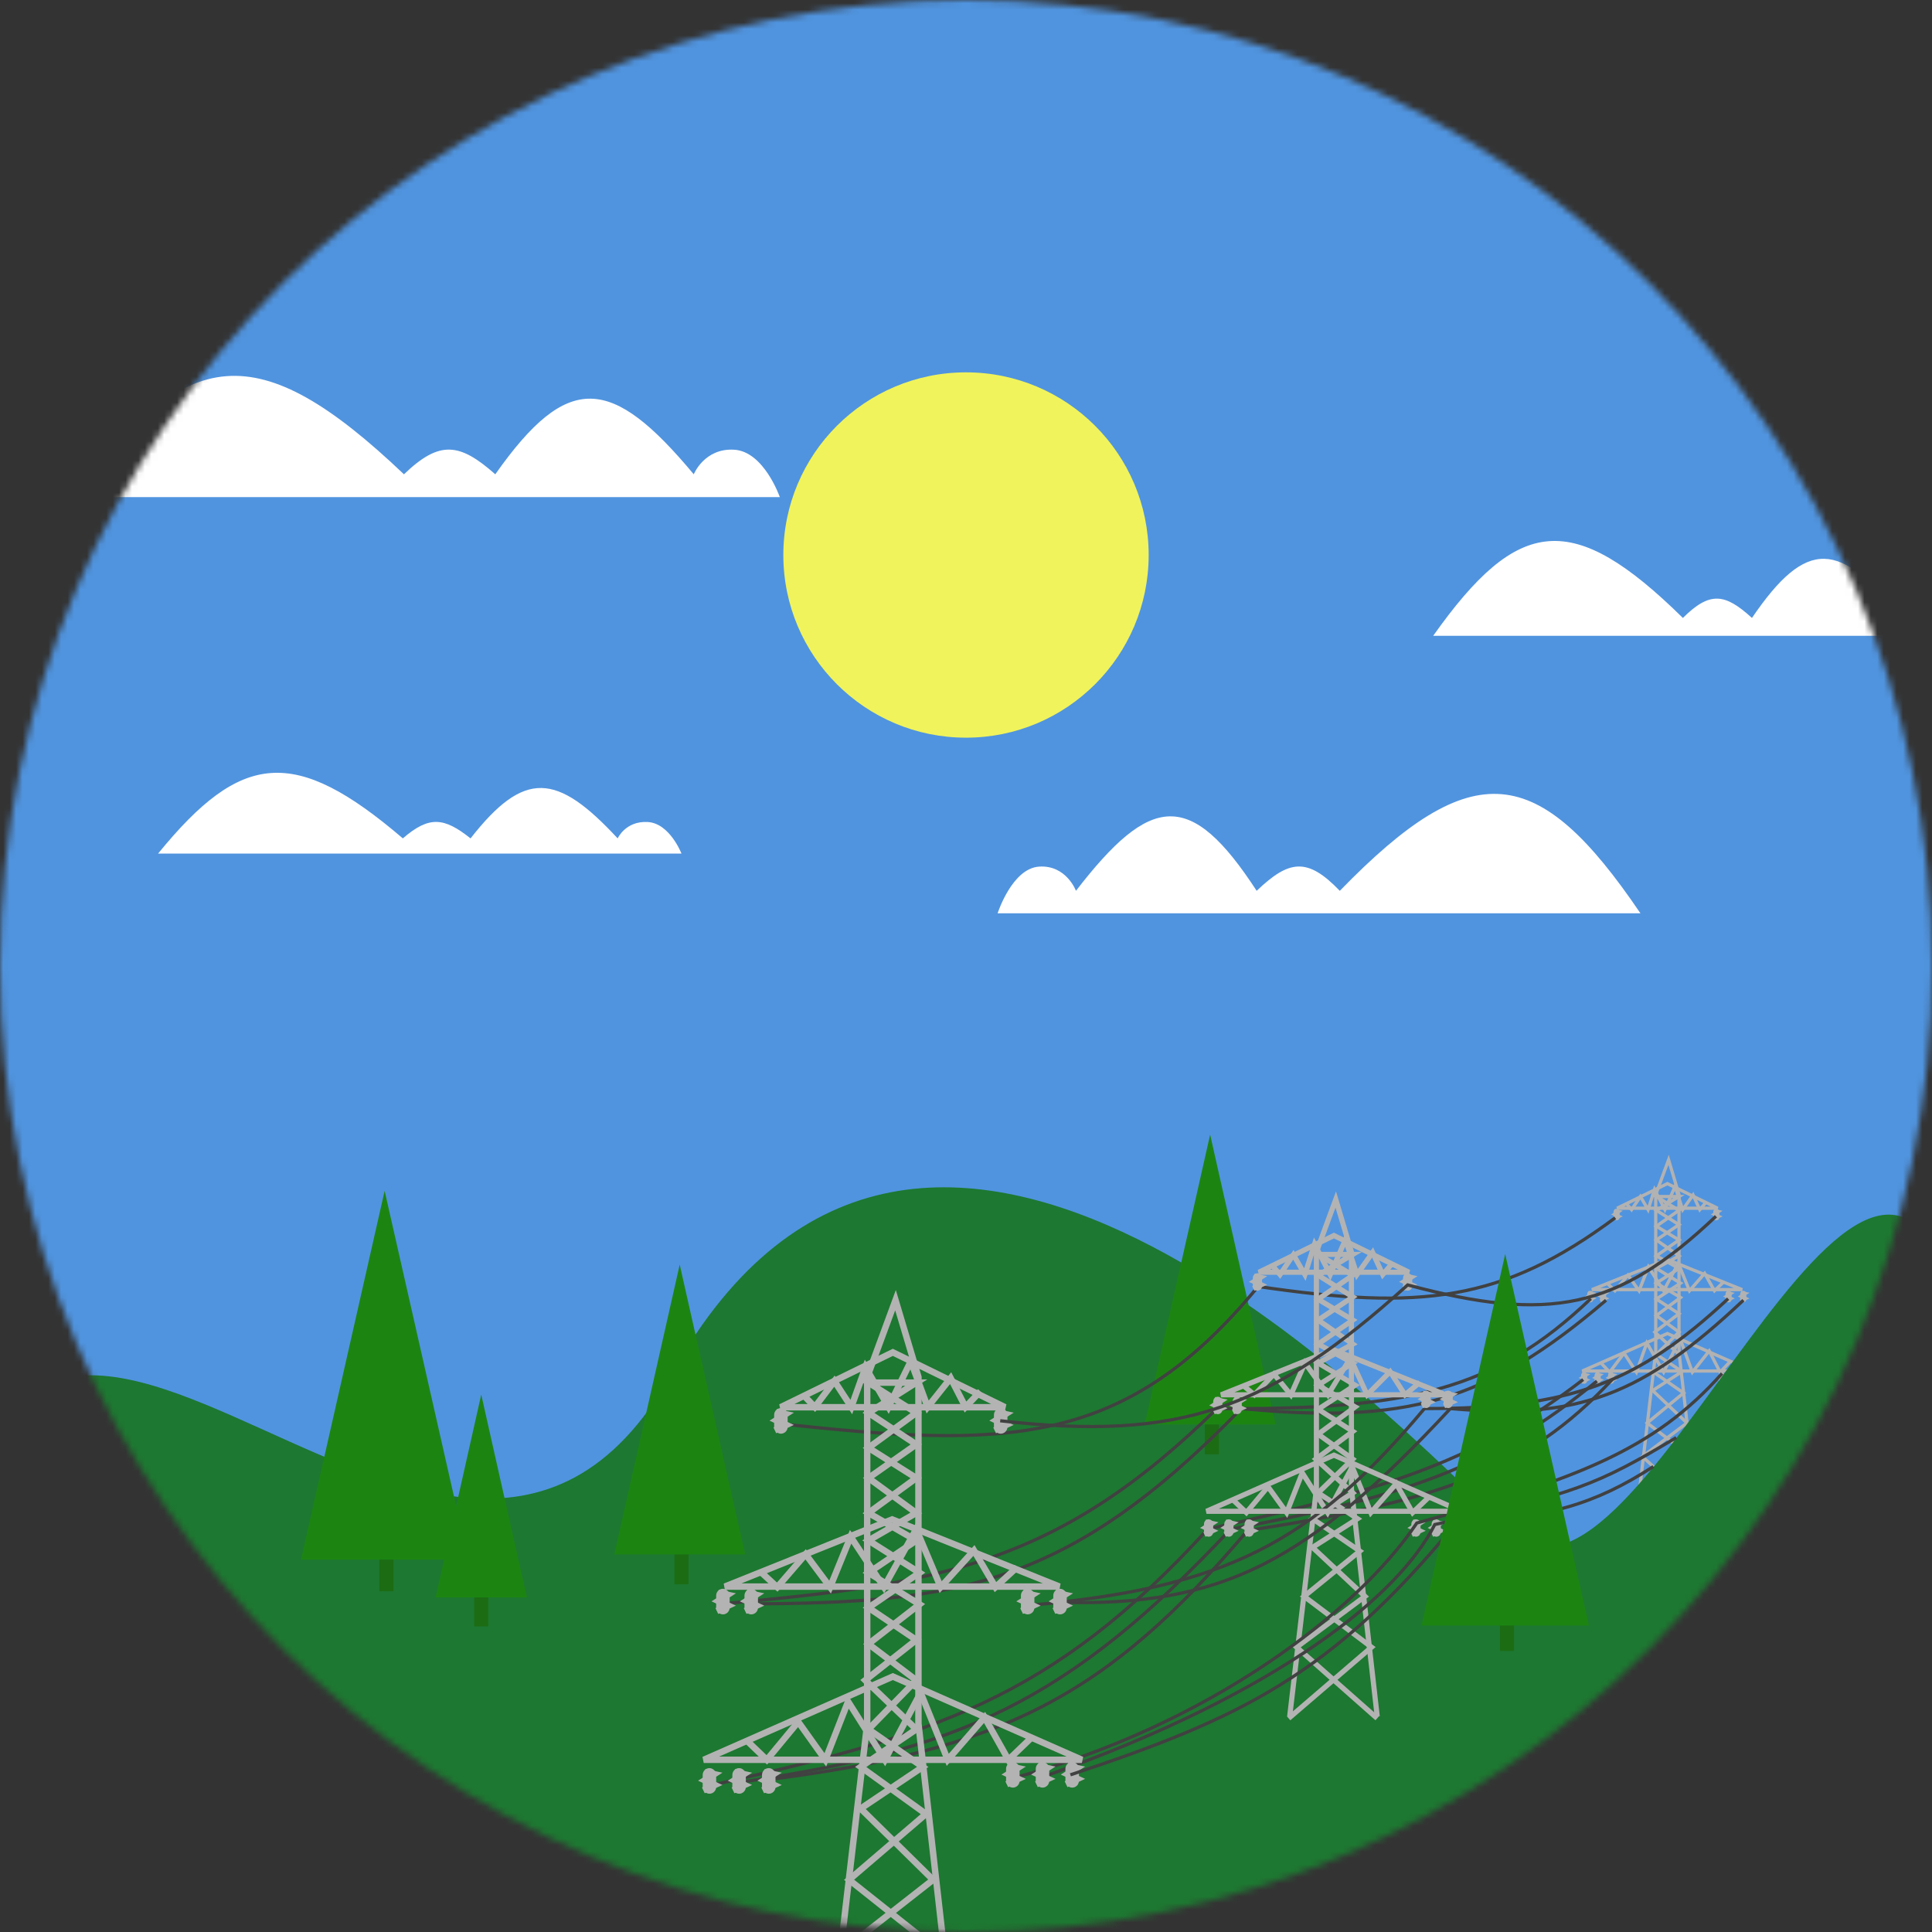 <svg width="300" height="300" viewBox="0 0 300 300" fill="none" xmlns="http://www.w3.org/2000/svg">
<rect x="0" y="0" width="300" height="300" fill="#333333" stroke="none"/>
<mask id="mask0_36_253" style="mask-type:alpha" maskUnits="userSpaceOnUse" x="0" y="0" width="300" height="300">
<circle cx="150" cy="150" r="150" fill="#0E1F32"/>
</mask>
<g mask="url(#mask0_36_253)">
<rect x="-9.818" y="-7.636" width="313.636" height="260.182" fill="#5094DF"/>
<path d="M105.818 132.545H24.546C37.463 116.707 45.737 115.805 62.554 130.183C66.659 126.637 68.961 126.923 73.067 130.183C81.435 119.501 86.464 120.007 95.912 130.183C95.912 130.183 97.125 127.458 100.562 127.64C103.999 127.821 105.818 132.545 105.818 132.545Z" fill="white"/>
<path d="M154.909 141.818H254.727C238.862 118.405 228.7 117.071 208.046 138.326C203.004 133.084 200.177 133.507 195.134 138.326C184.856 122.536 178.68 123.283 167.076 138.326C167.076 138.326 165.586 134.298 161.365 134.566C157.144 134.834 154.909 141.818 154.909 141.818Z" fill="white"/>
<path d="M305.455 98.727H222.546C235.723 80.134 244.164 79.075 261.319 95.954C265.507 91.791 267.855 92.127 272.043 95.954C280.581 83.415 285.71 84.008 295.349 95.954C295.349 95.954 296.586 92.755 300.092 92.968C303.598 93.181 305.455 98.727 305.455 98.727Z" fill="white"/>
<circle cx="150" cy="86.182" r="28.364" fill="#F0F35B"/>
<path d="M121.091 77.194H11.455C28.88 53.421 40.041 52.067 62.727 73.649C68.266 68.325 71.371 68.755 76.909 73.649C88.199 57.615 94.982 58.373 107.727 73.649C107.727 73.649 109.364 69.558 114 69.83C118.636 70.103 121.091 77.194 121.091 77.194Z" fill="white"/>
<path d="M254.346 233.405L257.102 209.934V185.512L259.098 180.095L260.713 185.512V209.934L263.374 233.405" stroke="#B2B2B2" stroke-width="0.5"/>
<path d="M263.184 233.5L255.011 226.183L261.948 220.957L256.627 215.92L261.188 212.974L257.197 210.314L260.713 206.845L257.197 204.279L260.951 201.476L257.197 199.243L260.713 196.962L257.197 195.014L260.713 192.543L257.197 190.405L260.713 187.935L257.197 185.796H260.713L257.197 187.935L260.713 190.168L257.197 192.543L260.713 195.014L257.197 196.962L260.951 199.243L257.197 201.714L260.713 203.994L256.96 206.845L260.713 210.314L256.627 212.974L261.426 216.3L255.772 220.957L262.614 226.183L254.204 233.5" stroke="#B2B2B2" stroke-width="0.5"/>
<path d="M251.1 187.613L258.908 183.794L266.716 187.613H251.1Z" stroke="#B2B2B2" stroke-width="0.5"/>
<path d="M252.541 186.89L253.349 187.84L254.726 185.797L255.914 187.84L256.912 184.704L258.528 187.84L260.096 184.229L261.283 187.84L262.899 185.559L263.944 187.84L264.989 186.604" stroke="#B2B2B2" stroke-width="0.5"/>
<path d="M247.192 200.252L258.86 195.569L270.528 200.252H247.192Z" stroke="#B2B2B2" stroke-width="0.5"/>
<path d="M249.595 199.305L250.773 200.431L252.782 198.011L254.514 200.431L255.968 196.717L258.324 200.431L260.61 196.155L262.342 200.431L264.697 197.73L266.221 200.431L267.745 198.968" stroke="#B2B2B2" stroke-width="0.5"/>
<path d="M245.694 212.891L258.908 207.071L272.122 212.891H245.694Z" stroke="#B2B2B2" stroke-width="0.5"/>
<path d="M248.645 211.694L249.952 213.07L252.182 210.112L254.104 213.07L255.719 208.531L258.333 213.07L260.871 207.843L262.793 213.07L265.407 209.769L267.099 213.07L268.791 211.282" stroke="#B2B2B2" stroke-width="0.5"/>
<rect x="250.783" y="187.935" width="0.475" height="1.33" rx="0.238" stroke="#B2B2B2" stroke-width="0.475"/>
<path d="M250.593 189.265L251.4 188.885L250.688 188.553L251.353 188.125L250.688 187.982" stroke="#B2B2B2" stroke-width="0.5"/>
<rect x="246.697" y="200.668" width="0.475" height="1.33" rx="0.238" stroke="#B2B2B2" stroke-width="0.475"/>
<path d="M246.507 201.999L247.314 201.619L246.602 201.286L247.267 200.858L246.602 200.716" stroke="#B2B2B2" stroke-width="0.5"/>
<rect x="245.746" y="213.307" width="0.475" height="1.33" rx="0.238" stroke="#B2B2B2" stroke-width="0.475"/>
<path d="M245.556 214.637L246.364 214.257L245.651 213.925L246.316 213.497L245.651 213.354" stroke="#B2B2B2" stroke-width="0.5"/>
<rect x="247.837" y="213.307" width="0.475" height="1.33" rx="0.238" stroke="#B2B2B2" stroke-width="0.475"/>
<path d="M247.647 214.637L248.455 214.257L247.742 213.925L248.407 213.497L247.742 213.354" stroke="#B2B2B2" stroke-width="0.5"/>
<rect x="249.928" y="213.307" width="0.475" height="1.33" rx="0.238" stroke="#B2B2B2" stroke-width="0.475"/>
<path d="M249.738 214.637L250.545 214.257L249.833 213.925L250.498 213.497L249.833 213.354" stroke="#B2B2B2" stroke-width="0.5"/>
<rect x="267.128" y="213.307" width="0.475" height="1.33" rx="0.238" stroke="#B2B2B2" stroke-width="0.475"/>
<path d="M266.937 214.637L267.745 214.257L267.033 213.925L267.698 213.497L267.033 213.354" stroke="#B2B2B2" stroke-width="0.5"/>
<rect x="269.218" y="213.307" width="0.475" height="1.33" rx="0.238" stroke="#B2B2B2" stroke-width="0.475"/>
<path d="M269.028 214.637L269.836 214.257L269.123 213.925L269.788 213.497L269.123 213.354" stroke="#B2B2B2" stroke-width="0.5"/>
<rect x="271.309" y="213.307" width="0.475" height="1.33" rx="0.238" stroke="#B2B2B2" stroke-width="0.475"/>
<path d="M271.119 214.637L271.926 214.257L271.214 213.925L271.879 213.497L271.214 213.354" stroke="#B2B2B2" stroke-width="0.5"/>
<rect x="248.692" y="200.668" width="0.475" height="1.33" rx="0.238" stroke="#B2B2B2" stroke-width="0.475"/>
<path d="M248.502 201.999L249.31 201.619L248.597 201.286L249.262 200.858L248.597 200.716" stroke="#B2B2B2" stroke-width="0.5"/>
<rect x="270.454" y="200.668" width="0.475" height="1.33" rx="0.238" stroke="#B2B2B2" stroke-width="0.475"/>
<path d="M270.263 201.999L271.071 201.619L270.358 201.286L271.024 200.858L270.358 200.716" stroke="#B2B2B2" stroke-width="0.5"/>
<rect x="268.173" y="200.668" width="0.475" height="1.33" rx="0.238" stroke="#B2B2B2" stroke-width="0.475"/>
<path d="M267.983 201.999L268.791 201.619L268.078 201.286L268.743 200.858L268.078 200.716" stroke="#B2B2B2" stroke-width="0.5"/>
<rect x="266.272" y="187.935" width="0.475" height="1.33" rx="0.238" stroke="#B2B2B2" stroke-width="0.475"/>
<path d="M266.082 189.265L266.89 188.885L266.177 188.552L266.842 188.125L266.177 187.982" stroke="#B2B2B2" stroke-width="0.5"/>
<path d="M104.337 213.218C68.033 278.135 -3.206 150.752 -9.419 259.396C-10.317 275.101 -9.419 300 -9.419 300H304.39C304.39 300 312.922 235.026 304.39 203.665C289.903 150.416 254.703 257.007 234.764 237.899C214.824 218.792 143.102 143.901 104.337 213.218Z" fill="#1D7831"/>
<rect x="73.636" y="247.636" width="2.182" height="4.909" fill="#1C6C14"/>
<path d="M74.727 216.546L81.813 248.046H67.642L74.727 216.546Z" fill="#1C8512"/>
<rect x="104.727" y="241.091" width="2.182" height="4.909" fill="#1C6C14"/>
<path d="M105.545 196.364L115.702 241.364H95.389L105.545 196.364Z" fill="#1C8512"/>
<rect x="187.091" y="220.909" width="2.182" height="4.909" fill="#1C6C14"/>
<path d="M187.909 176.182L198.065 221.182H177.753L187.909 176.182Z" fill="#1C8512"/>
<path d="M59.727 184.909L72.718 242.182H46.737L59.727 184.909Z" fill="#1C8512"/>
<rect x="58.909" y="242.182" width="2.182" height="4.909" fill="#1C6C14"/>
<path d="M110.287 277.251C144.639 269.523 163.285 264.044 187.538 237.441C215.966 231.192 229.712 226.596 245.832 214.218" stroke="#414141" stroke-width="0.5"/>
<path d="M114.79 276.777C148.435 271.792 165.679 264.629 191.093 237.441C218.606 232.308 231.745 227.774 247.965 214.455" stroke="#414141" stroke-width="0.5"/>
<path d="M119.529 276.303C155.717 271.71 171.992 263.311 193.7 237.678C223.203 233.043 236.821 228.652 250.335 214.218" stroke="#414141" stroke-width="0.5"/>
<path d="M121.188 221.09C155.893 224.812 174.5 225.111 195.358 199.763C220.665 203.5 233.254 202.136 250.809 189.1" stroke="#414141" stroke-width="0.5"/>
<path d="M111.946 249.053C145.795 246.007 164.226 243.023 188.96 218.721C218.596 218.944 232.057 215.95 247.017 201.659" stroke="#414141" stroke-width="0.5"/>
<path d="M116.685 249.052C148.509 248.879 165.921 246.408 192.752 218.72C218.119 221.134 230.686 217.908 249.387 201.896" stroke="#414141" stroke-width="0.5"/>
<path d="M200.261 266.533L204.411 231.188V194.413L207.416 186.256L209.849 194.413V231.188L213.855 266.533" stroke="#B3B3B3" stroke-width="0.8"/>
<path d="M213.842 266.825L201.334 255.775L211.951 247.883L203.806 240.277L210.787 235.829L204.679 231.811L210.06 226.573L204.679 222.698L210.424 218.465L204.679 215.093L210.06 211.649L204.679 208.707L210.06 204.976L204.679 201.747L210.06 198.016L204.679 194.787H210.06L204.679 198.016L210.06 201.388L204.679 204.976L210.06 208.707L204.679 211.649L210.424 215.093L204.679 218.824L210.06 222.268L204.315 226.573L210.06 231.811L203.806 235.829L211.151 240.851L202.497 247.883L212.969 255.775L200.098 266.825" stroke="#B3B3B3" stroke-width="0.8"/>
<path d="M195.474 197.554L207.13 191.853L218.786 197.554H195.474Z" stroke="#B3B3B3" stroke-width="0.8"/>
<path d="M197.542 196.488L198.759 197.919L200.834 194.842L202.622 197.919L204.125 193.196L206.558 197.919L208.919 192.481L210.707 197.919L213.14 194.484L214.714 197.919L216.288 196.058" stroke="#B3B3B3" stroke-width="0.8"/>
<path d="M189.611 216.586L207.058 209.583L224.506 216.586H189.611Z" stroke="#B3B3B3" stroke-width="0.8"/>
<path d="M192.989 215.091L194.772 216.588L197.815 213.37L200.438 216.588L202.641 211.649L206.208 216.588L209.67 210.901L212.293 216.588L215.86 212.996L218.169 216.588L220.477 214.642" stroke="#B3B3B3" stroke-width="0.8"/>
<path d="M191.567 233.008L193.535 234.879L196.892 230.857L199.786 234.879L202.218 228.705L206.154 234.879L209.974 227.77L212.868 234.879L216.805 230.389L219.352 234.879L221.899 232.447" stroke="#B3B3B3" stroke-width="0.8"/>
<rect x="194.895" y="198.062" width="0.715" height="2.003" rx="0.358" stroke="#B3B3B3" stroke-width="0.715"/>
<path d="M194.609 200.065L195.825 199.493L194.752 198.992L195.754 198.348L194.752 198.133" stroke="#B3B3B3" stroke-width="0.8"/>
<rect x="188.742" y="217.236" width="0.715" height="2.003" rx="0.358" stroke="#B3B3B3" stroke-width="0.715"/>
<path d="M188.456 219.24L189.672 218.668L188.599 218.167L189.601 217.523L188.599 217.308" stroke="#B3B3B3" stroke-width="0.8"/>
<rect x="187.311" y="236.268" width="0.715" height="2.003" rx="0.358" stroke="#B3B3B3" stroke-width="0.715"/>
<path d="M187.025 238.272L188.241 237.699L187.168 237.199L188.17 236.555L187.168 236.34" stroke="#B3B3B3" stroke-width="0.8"/>
<rect x="190.459" y="236.268" width="0.715" height="2.003" rx="0.358" stroke="#B3B3B3" stroke-width="0.715"/>
<path d="M190.173 238.272L191.389 237.699L190.316 237.199L191.318 236.555L190.316 236.34" stroke="#B3B3B3" stroke-width="0.8"/>
<rect x="193.607" y="236.268" width="0.715" height="2.003" rx="0.358" stroke="#B3B3B3" stroke-width="0.715"/>
<path d="M193.321 238.272L194.538 237.699L193.464 237.199L194.466 236.555L193.464 236.34" stroke="#B3B3B3" stroke-width="0.8"/>
<rect x="219.508" y="236.268" width="0.715" height="2.003" rx="0.358" stroke="#B3B3B3" stroke-width="0.715"/>
<path d="M219.222 238.272L220.438 237.699L219.365 237.199L220.366 236.555L219.365 236.34" stroke="#B3B3B3" stroke-width="0.8"/>
<rect x="222.656" y="236.268" width="0.715" height="2.003" rx="0.358" stroke="#B3B3B3" stroke-width="0.715"/>
<path d="M222.37 238.272L223.586 237.699L222.513 237.199L223.514 236.555L222.513 236.34" stroke="#B3B3B3" stroke-width="0.8"/>
<rect x="225.804" y="236.268" width="0.715" height="2.003" rx="0.358" stroke="#B3B3B3" stroke-width="0.715"/>
<path d="M225.518 238.272L226.734 237.699L225.661 237.199L226.662 236.555L225.661 236.34" stroke="#B3B3B3" stroke-width="0.8"/>
<rect x="191.747" y="217.236" width="0.715" height="2.003" rx="0.358" stroke="#B3B3B3" stroke-width="0.715"/>
<path d="M191.461 219.24L192.677 218.668L191.604 218.167L192.606 217.523L191.604 217.308" stroke="#B3B3B3" stroke-width="0.8"/>
<rect x="218.22" y="198.062" width="0.715" height="2.003" rx="0.358" stroke="#B3B3B3" stroke-width="0.715"/>
<path d="M217.934 200.065L219.15 199.493L218.077 198.992L219.078 198.348L218.077 198.133" stroke="#B3B3B3" stroke-width="0.8"/>
<path d="M159.576 249.29C190.339 246.589 203.639 239.635 221.188 218.721C243.875 218.746 254.143 214.862 268.344 201.659" stroke="#414141" stroke-width="0.5"/>
<path d="M164.79 248.815C189.652 249.426 202.882 242.76 225.216 218.72C245.184 220.523 255.084 216.608 270.714 201.896" stroke="#414141" stroke-width="0.5"/>
<path d="M128.585 319.36L134.657 267.642V213.831L139.054 201.896L142.614 213.831V267.642L148.477 319.36" stroke="#B3B3B3"/>
<path d="M147.491 319.432L130.239 303.366L144.883 291.891L133.649 280.833L143.278 274.365L134.853 268.523L142.275 260.907L134.853 255.274L142.777 249.119L134.853 244.216L142.275 239.208L134.853 234.931L142.275 229.506L134.853 224.812L142.275 219.387L134.853 214.692H142.275L134.853 219.387L142.275 224.29L134.853 229.506L142.275 234.931L134.853 239.208L142.777 244.216L134.853 249.64L142.275 254.648L134.351 260.907L142.275 268.523L133.649 274.365L143.78 281.667L131.844 291.891L146.287 303.366L128.534 319.432" stroke="#B3B3B3"/>
<path d="M121.212 218.513L138.636 209.99L156.059 218.513H121.212Z" stroke="#B3B3B3"/>
<path d="M124.742 216.613L126.526 218.484L129.568 214.462L132.191 218.484L134.395 212.31L137.962 218.484L141.424 211.375L144.047 218.484L147.614 213.994L149.922 218.484L152.23 216.052" stroke="#B3B3B3"/>
<path d="M112.559 246.361L138.531 235.936L164.503 246.361H112.559Z" stroke="#B3B3B3"/>
<path d="M118.107 244.076L120.69 246.446L125.097 241.351L128.895 246.446L132.086 238.626L137.253 246.446L142.267 237.441L146.066 246.446L151.232 240.758L154.575 246.446L157.918 243.365" stroke="#B3B3B3"/>
<path d="M116.211 270.524L119.071 273.267L123.95 267.368L128.156 273.267L131.688 264.213L137.408 273.267L142.96 262.841L147.165 273.267L152.885 266.682L156.586 273.267L160.287 269.7" stroke="#B3B3B3"/>
<rect x="120.71" y="219.147" width="1.094" height="2.978" rx="0.547" stroke="#B3B3B3"/>
<path d="M120.314 222.102L122.094 221.264L120.524 220.531L121.989 219.589L120.524 219.275" stroke="#B3B3B3"/>
<rect x="111.706" y="247.204" width="1.094" height="2.978" rx="0.547" stroke="#B3B3B3"/>
<path d="M111.311 250.159L113.091 249.321L111.52 248.588L112.986 247.646L111.52 247.332" stroke="#B3B3B3"/>
<rect x="109.612" y="275.052" width="1.094" height="2.978" rx="0.547" stroke="#B3B3B3"/>
<path d="M109.217 278.007L110.997 277.17L109.426 276.437L110.892 275.494L109.426 275.18" stroke="#B3B3B3"/>
<rect x="114.219" y="275.052" width="1.094" height="2.978" rx="0.547" stroke="#B3B3B3"/>
<path d="M113.824 278.007L115.603 277.17L114.033 276.437L115.499 275.494L114.033 275.18" stroke="#B3B3B3"/>
<rect x="118.825" y="275.052" width="1.094" height="2.978" rx="0.547" stroke="#B3B3B3"/>
<path d="M118.43 278.007L120.21 277.17L118.639 276.437L120.105 275.494L118.639 275.18" stroke="#B3B3B3"/>
<rect x="116.103" y="247.204" width="1.094" height="2.978" rx="0.547" stroke="#B3B3B3"/>
<path d="M115.708 250.159L117.488 249.321L115.917 248.588L117.383 247.646L115.917 247.332" stroke="#B3B3B3"/>
<rect x="164.052" y="247.204" width="1.094" height="2.978" rx="0.547" stroke="#B3B3B3"/>
<path d="M163.657 250.159L165.437 249.321L163.866 248.588L165.332 247.646L163.866 247.332" stroke="#B3B3B3"/>
<rect x="159.027" y="247.204" width="1.094" height="2.978" rx="0.547" stroke="#B3B3B3"/>
<path d="M158.632 250.159L160.412 249.321L158.841 248.588L160.307 247.646L158.841 247.332" stroke="#B3B3B3"/>
<rect x="154.839" y="219.147" width="1.094" height="2.978" rx="0.547" stroke="#B3B3B3"/>
<path d="M154.444 222.102L156.224 221.264L154.653 220.531L156.119 219.589L154.653 219.275" stroke="#B3B3B3"/>
<rect x="221.082" y="216.289" width="0.715" height="2.003" rx="0.358" stroke="#B3B3B3" stroke-width="0.715"/>
<path d="M220.796 218.292L222.012 217.72L220.939 217.219L221.94 216.575L220.939 216.36" stroke="#B3B3B3" stroke-width="0.8"/>
<rect x="224.516" y="216.289" width="0.715" height="2.003" rx="0.358" stroke="#B3B3B3" stroke-width="0.715"/>
<path d="M224.23 218.292L225.446 217.72L224.373 217.219L225.375 216.575L224.373 216.36" stroke="#B3B3B3" stroke-width="0.8"/>
<path d="M157.444 276.066C187.538 268.01 210.766 250.294 220.003 236.493C244.667 229.719 256.725 225.261 267.396 213.27" stroke="#414141" stroke-width="0.5"/>
<path d="M162.183 275.83C198.972 262.797 217.313 247.588 222.791 236.73C244.487 231.991 248.024 230.569 260.287 223.223" stroke="#414141" stroke-width="0.5"/>
<rect x="156.724" y="274.104" width="1.094" height="2.978" rx="0.547" stroke="#B3B3B3"/>
<path d="M156.329 277.059L158.108 276.222L156.538 275.489L158.004 274.546L156.538 274.232" stroke="#B3B3B3"/>
<rect x="161.33" y="274.104" width="1.094" height="2.978" rx="0.547" stroke="#B3B3B3"/>
<path d="M160.935 277.059L162.715 276.222L161.144 275.489L162.61 274.546L161.144 274.232" stroke="#B3B3B3"/>
<rect x="165.937" y="274.104" width="1.094" height="2.978" rx="0.547" stroke="#B3B3B3"/>
<path d="M165.541 277.059L167.321 276.222L165.751 275.489L167.216 274.546L165.751 274.232" stroke="#B3B3B3"/>
<path d="M187.344 234.67L207.13 225.955L226.916 234.67H187.344Z" stroke="#B3B3B3" stroke-width="0.8"/>
<path d="M109.278 273.261L138.636 260.331L167.993 273.261H109.278Z" stroke="#B3B3B3"/>
<path d="M166.211 275.592C192.834 266.785 206.788 259.973 225.927 236.73C240.696 235.549 247.521 233.646 256.733 227.725" stroke="#414141" stroke-width="0.5"/>
<path d="M155.311 220.616C183.239 223.79 197.037 218.978 218.581 199.526C240.481 205.377 251.092 203.448 266.448 188.863" stroke="#414141" stroke-width="0.5"/>
<rect x="232.909" y="251.454" width="2.182" height="4.909" fill="#1C6C14"/>
<path d="M233.727 194.727L246.718 252.409H220.737L233.727 194.727Z" fill="#1C8512"/>
</g>
</svg>
